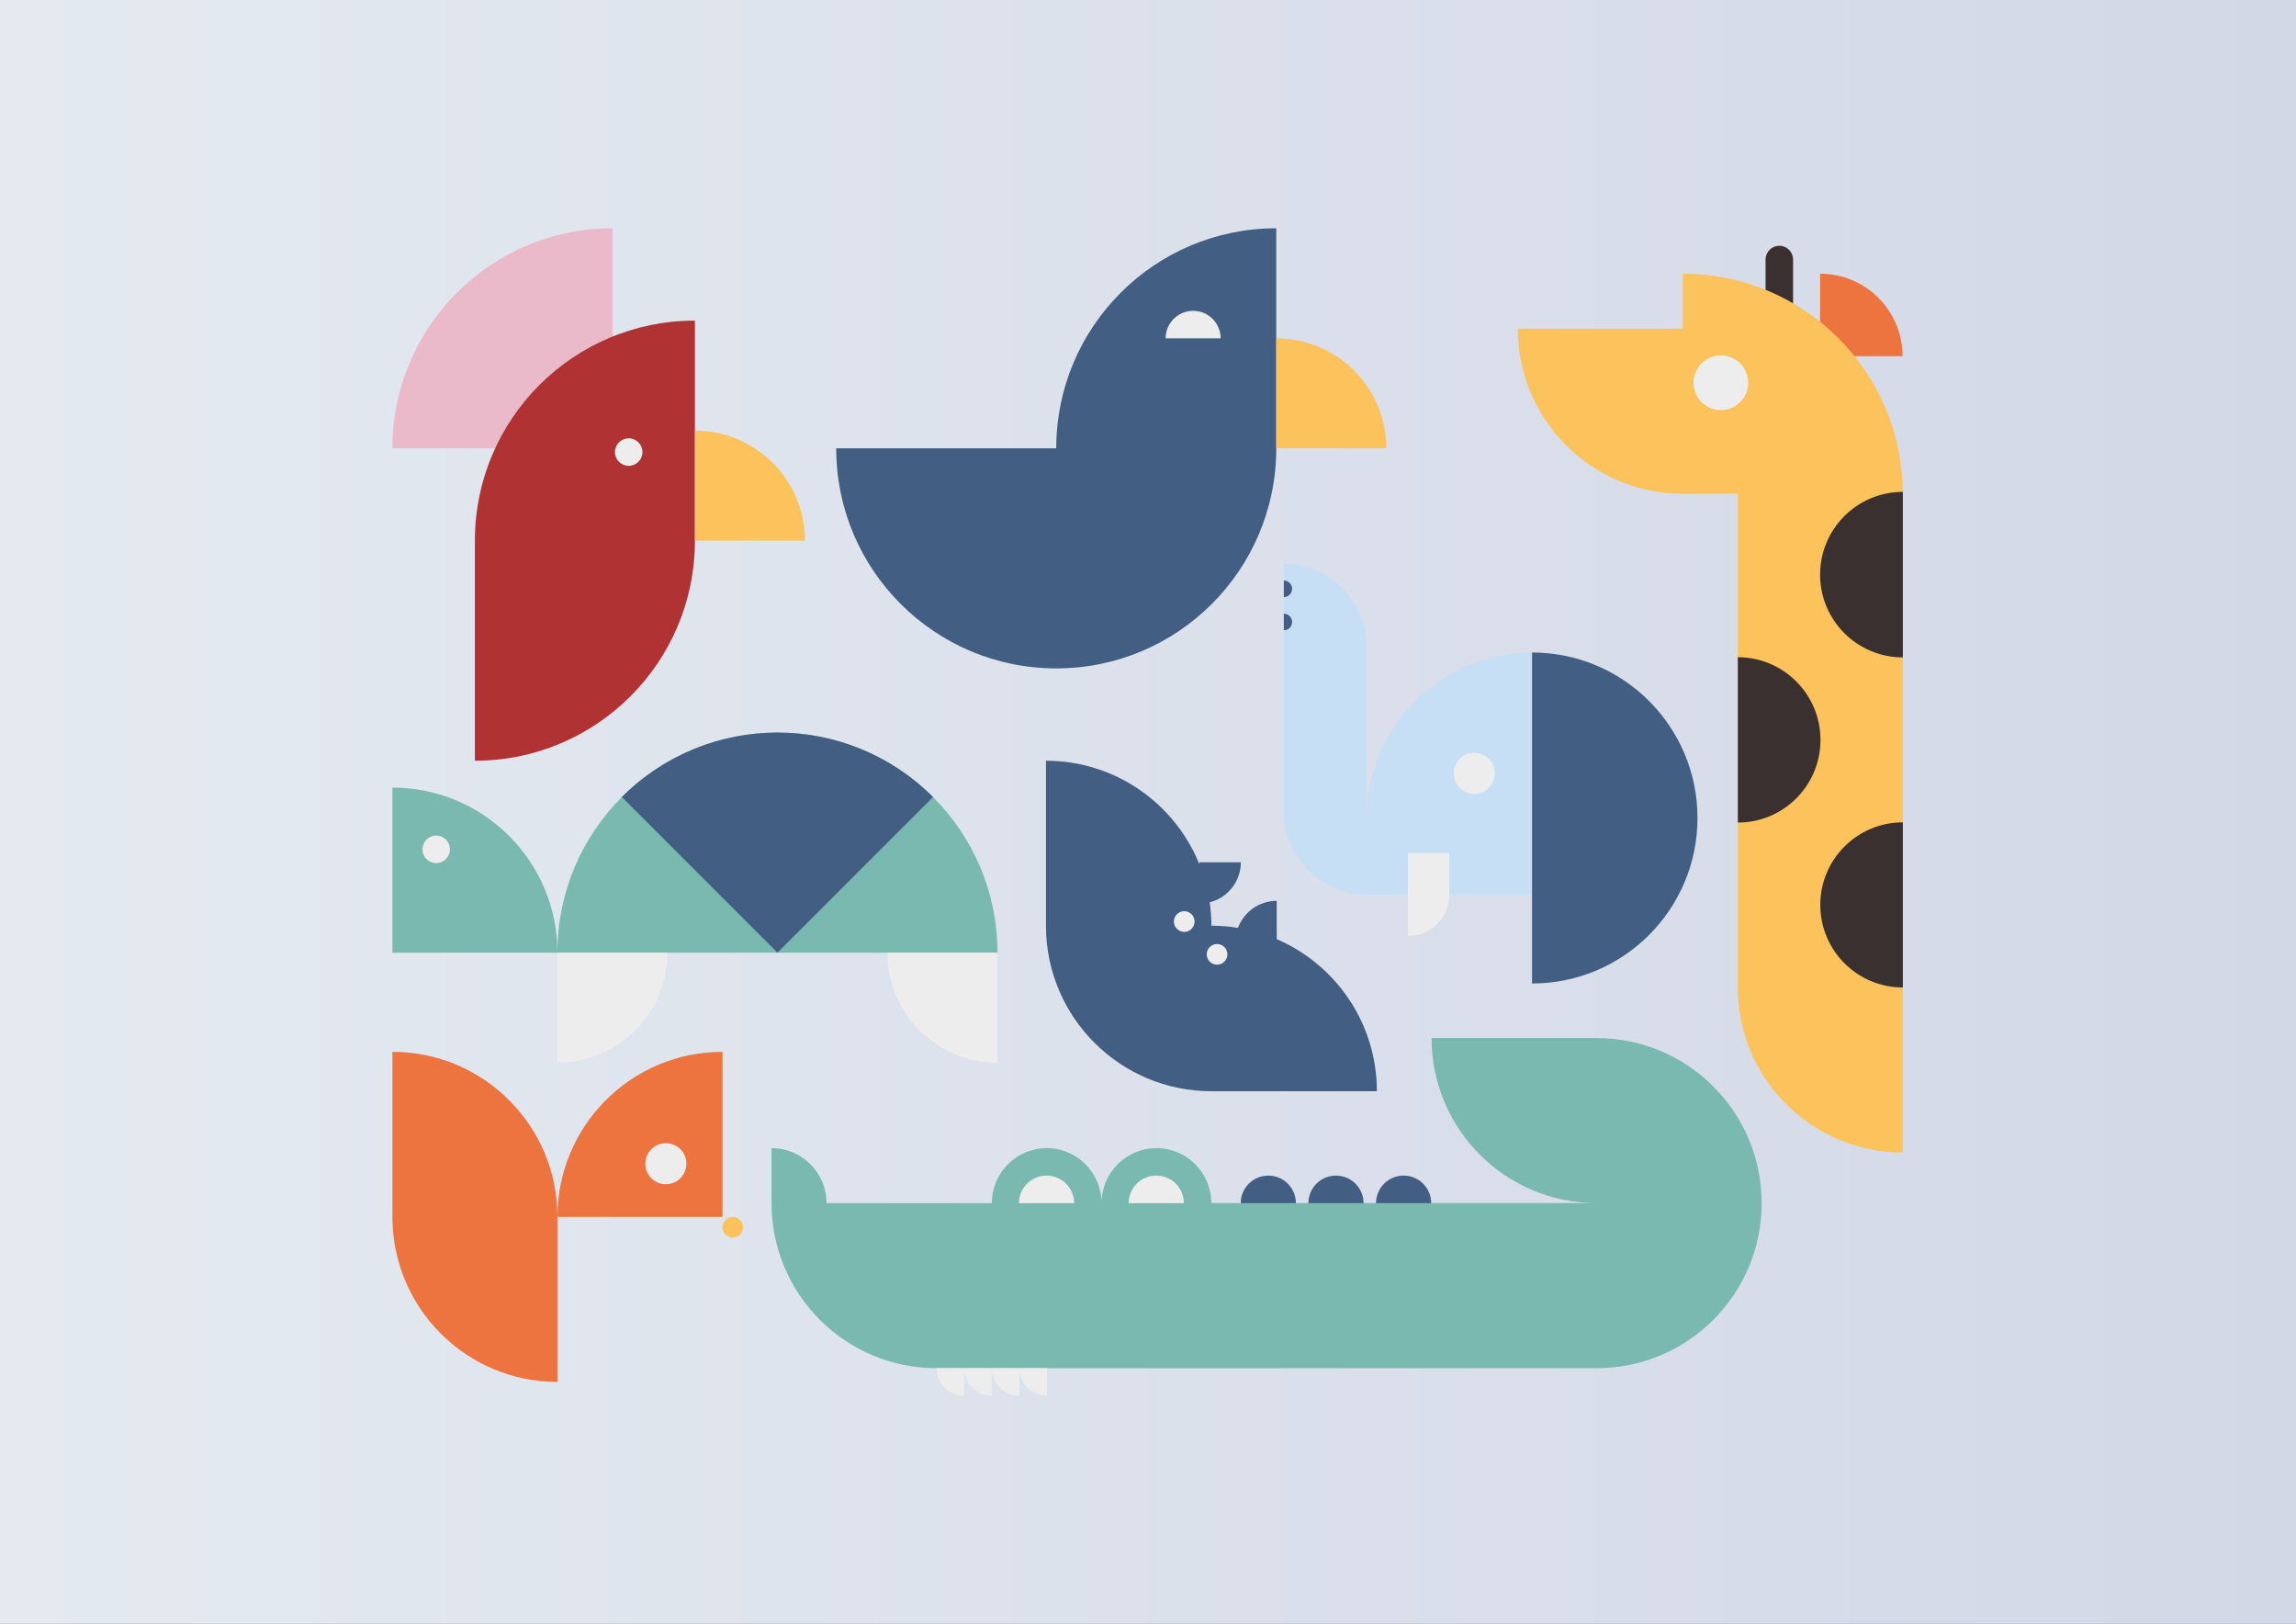 <?xml version="1.0" encoding="UTF-8"?> <svg xmlns="http://www.w3.org/2000/svg" xmlns:xlink="http://www.w3.org/1999/xlink" id="a" width="841.89" height="595.28" viewBox="0 0 841.89 595.28"><rect x="0" y="0" width="841.89" height="595.28" fill="#808080" stroke="none"/><defs><linearGradient id="b" x1="0" y1="297.64" x2="841.89" y2="297.64" gradientUnits="userSpaceOnUse"><stop offset="0" stop-color="#e4eaf0"></stop><stop offset="1" stop-color="#d3d8e7"></stop></linearGradient><clipPath id="c"><rect x="143.89" y="83.69" width="553.84" height="428.01" fill="none" stroke-width="0"></rect></clipPath><clipPath id="d"><rect x="143.89" y="83.69" width="553.84" height="428.01" fill="none" stroke-width="0"></rect></clipPath></defs><rect width="841.89" height="595.28" fill="url(#b)" stroke-width="0"></rect><g clip-path="url(#c)"><path d="m387.3,164.37h-80.68c0,44.56,36.12,80.68,80.68,80.68s80.68-36.12,80.68-80.68v-80.68c-44.56,0-80.68,36.12-80.68,80.68" fill="#425e82" stroke-width="0"></path><path d="m467.98,164.37v-40.34c22.28,0,40.34,18.06,40.34,40.34h-40.34Z" fill="#fcc35c" stroke-width="0"></path><path d="m427.42,124.03c0-5.57,4.52-10.08,10.08-10.08s10.08,4.52,10.08,10.08h-20.17Z" fill="#eeeded" stroke-width="0"></path><path d="m365.75,349.26c0-44.56-36.12-80.68-80.68-80.68s-80.68,36.12-80.68,80.68h161.36Z" fill="#7ab9af" stroke-width="0"></path><path d="m143.89,349.26h60.51c0-33.42-27.09-60.51-60.51-60.51v60.51Z" fill="#7ab9af" stroke-width="0"></path><path d="m285.07,349.26l57.05-57.05c-31.51-31.51-82.59-31.51-114.1,0l57.05,57.05Z" fill="#425e82" stroke-width="0"></path><path d="m204.4,349.26h40.34c0,22.28-18.06,40.34-40.34,40.34v-40.34Z" fill="#eeeded" stroke-width="0"></path><path d="m365.75,349.26h-40.34c0,22.28,18.06,40.34,40.34,40.34v-40.34Z" fill="#eeeded" stroke-width="0"></path><path d="m154.9,311.38c0,2.78,2.26,5.04,5.04,5.04s5.04-2.26,5.04-5.04-2.26-5.04-5.04-5.04-5.04,2.26-5.04,5.04" fill="#eeeded" stroke-width="0"></path><path d="m224.57,164.37h-80.68c0-44.56,36.12-80.68,80.68-80.68v80.68Z" fill="#eabacb" stroke-width="0"></path><path d="m174.13,198.22v80.68c44.56,0,80.68-36.12,80.68-80.68v-80.68c-44.56,0-80.68,36.12-80.68,80.68" fill="#b03233" stroke-width="0"></path><path d="m235.57,165.74c0,2.78-2.26,5.04-5.04,5.04s-5.04-2.26-5.04-5.04,2.26-5.04,5.04-5.04,5.04,2.26,5.04,5.04" fill="#eeeded" stroke-width="0"></path><path d="m254.83,198.22v-40.34c22.28,0,40.34,18.06,40.34,40.34h-40.34Z" fill="#fcc35c" stroke-width="0"></path><path d="m585.44,380.56h-60.51c0,33.42,27.09,60.51,60.51,60.51h-141.28c0-11.11-8.98-20.11-20.07-20.16h0s-.03,0-.05,0-.03,0-.05,0h0c-11.09.06-20.07,9.06-20.07,20.17,0-11.11-8.98-20.11-20.07-20.16h0s-.03,0-.05,0-.03,0-.05,0h0c-11.09.06-20.07,9.06-20.07,20.17h-60.61c0-11.14-9.03-20.17-20.17-20.17v20.17c0,33.42,27.09,60.51,60.51,60.51h242.03c33.42,0,60.51-27.09,60.51-60.51s-27.09-60.51-60.51-60.51" fill="#7ab9af" stroke-width="0"></path><path d="m373.62,441.11c0-5.59,4.53-10.12,10.12-10.12s10.12,4.53,10.12,10.12h-20.24Z" fill="#eeeded" stroke-width="0"></path><path d="m413.86,441.11c0-5.59,4.53-10.12,10.12-10.12s10.12,4.53,10.12,10.12h-20.24Z" fill="#eeeded" stroke-width="0"></path><path d="m479.75,441.11c0-5.59,4.53-10.12,10.12-10.12s10.12,4.53,10.12,10.12h-20.24Z" fill="#425e82" stroke-width="0"></path><path d="m454.94,441.11c0-5.59,4.53-10.12,10.12-10.12s10.12,4.53,10.12,10.12h-20.24Z" fill="#425e82" stroke-width="0"></path><path d="m504.55,441.11c0-5.59,4.53-10.12,10.12-10.12s10.12,4.53,10.12,10.12h-20.24Z" fill="#425e82" stroke-width="0"></path><path d="m383.89,501.58h-10.12c0,5.59,4.53,10.12,10.12,10.12v-10.12Z" fill="#eeeded" stroke-width="0"></path><path d="m373.76,501.58h-10.12c0,5.59,4.53,10.12,10.12,10.12v-10.12Z" fill="#eeeded" stroke-width="0"></path><path d="m363.64,501.58h-10.12c0,5.59,4.53,10.12,10.12,10.12v-10.12Z" fill="#eeeded" stroke-width="0"></path><path d="m353.52,501.58h-10.12c0,5.59,4.53,10.12,10.12,10.12v-10.12Z" fill="#eeeded" stroke-width="0"></path><path d="m652.43,90.11c-2.78,0-5.04,2.26-5.04,5.04v20.46h10.08v-20.46c0-2.78-2.26-5.04-5.04-5.04" fill="#3a3030" stroke-width="0"></path><path d="m667.39,130.6v-30.25c16.71,0,30.25,13.55,30.25,30.25h-30.25Z" fill="#ee743f" stroke-width="0"></path><path d="m697.71,180.5c-.28-44.32-36.28-80.16-80.66-80.16v20.17h-60.51c0,33.42,27.09,60.51,60.51,60.51h20.17v181h0s0,0,0,0c0,33.42,27.09,60.51,60.51,60.51v-242.03h-.01Z" fill="#fcc35c" stroke-width="0"></path><path d="m697.73,241.01c-16.75,0-30.34-13.58-30.34-30.34s13.58-30.34,30.34-30.34" fill="#3a3030" stroke-width="0"></path><path d="m637.22,240.95c16.74,0,30.31,13.57,30.31,30.31s-13.57,30.31-30.31,30.31" fill="#3a3030" stroke-width="0"></path><path d="m697.73,362.02c-16.72,0-30.27-13.55-30.27-30.27s13.55-30.27,30.27-30.27" fill="#3a3030" stroke-width="0"></path><path d="m641.01,140.33c0,5.53-4.49,10.02-10.02,10.02s-10.02-4.49-10.02-10.02,4.49-10.02,10.02-10.02,10.02,4.49,10.02,10.02" fill="#eeeded" stroke-width="0"></path><path d="m468.15,344.3v-14.04c-6.53,0-12.07,4.13-14.21,9.91-3.17-.51-6.42-.79-9.74-.79h0c0-2.91-.23-5.77-.63-8.57,6.56-1.67,11.41-7.6,11.41-14.68h-15.17v.78c-8.98-22.28-30.79-38.01-56.28-38.01v60.67h0c.1,33.42,27.22,60.49,60.67,60.49h60.67c0-25-15.13-46.46-36.72-55.75" fill="#425e82" stroke-width="0"></path><path d="m438.02,337.85c0,2.09-1.7,3.79-3.79,3.79s-3.79-1.7-3.79-3.79,1.7-3.79,3.79-3.79,3.79,1.7,3.79,3.79" fill="#eeeded" stroke-width="0"></path><path d="m450.05,349.88c0,2.09-1.7,3.79-3.79,3.79s-3.79-1.7-3.79-3.79,1.7-3.79,3.79-3.79,3.79,1.7,3.79,3.79" fill="#eeeded" stroke-width="0"></path><path d="m561.76,239.22c-32.75,0-59.43,25.95-60.62,58.41h-.06v-60.61c0-16.75-13.58-30.34-30.34-30.34v90.94c0,16.75,13.58,30.34,30.34,30.34h60.67v-88.75Z" fill="#c6dff5" stroke-width="0"></path><path d="m516.26,327.97h15.17c0,8.38-6.79,15.17-15.17,15.17v-15.17Z" fill="#eeeded" stroke-width="0"></path><path d="m548.11,283.53c0,4.16-3.37,7.54-7.54,7.54s-7.54-3.37-7.54-7.54,3.37-7.54,7.54-7.54,7.54,3.37,7.54,7.54" fill="#eeeded" stroke-width="0"></path><path d="m561.76,239.22v121.34c33.51,0,60.67-27.16,60.67-60.67s-27.16-60.67-60.67-60.67" fill="#425e82" stroke-width="0"></path></g><rect x="516.26" y="312.8" width="15.17" height="15.17" fill="#eeeded" stroke-width="0"></rect><g clip-path="url(#d)"><path d="m470.75,212.82c1.68,0,3.04,1.36,3.04,3.04s-1.36,3.04-3.04,3.04v-6.09Z" fill="#425e82" stroke-width="0"></path><path d="m470.75,225c1.68,0,3.04,1.36,3.04,3.04s-1.36,3.04-3.04,3.04v-6.09Z" fill="#425e82" stroke-width="0"></path><path d="m143.89,385.62v60.51c0,33.42,27.09,60.51,60.51,60.51v-60.51c0-33.42-27.09-60.51-60.51-60.51" fill="#ee743f" stroke-width="0"></path><path d="m264.92,446.13h-60.51c0-33.42,27.09-60.51,60.51-60.51v60.51Z" fill="#ee743f" stroke-width="0"></path><path d="m251.67,426.64c0,4.15-3.37,7.52-7.52,7.52s-7.52-3.37-7.52-7.52,3.37-7.52,7.52-7.52,7.52,3.37,7.52,7.52" fill="#eeeded" stroke-width="0"></path><path d="m272.46,449.93c0,2.09-1.69,3.78-3.78,3.78s-3.78-1.69-3.78-3.78,1.69-3.78,3.78-3.78,3.78,1.69,3.78,3.78" fill="#fcc35c" stroke-width="0"></path></g></svg> 